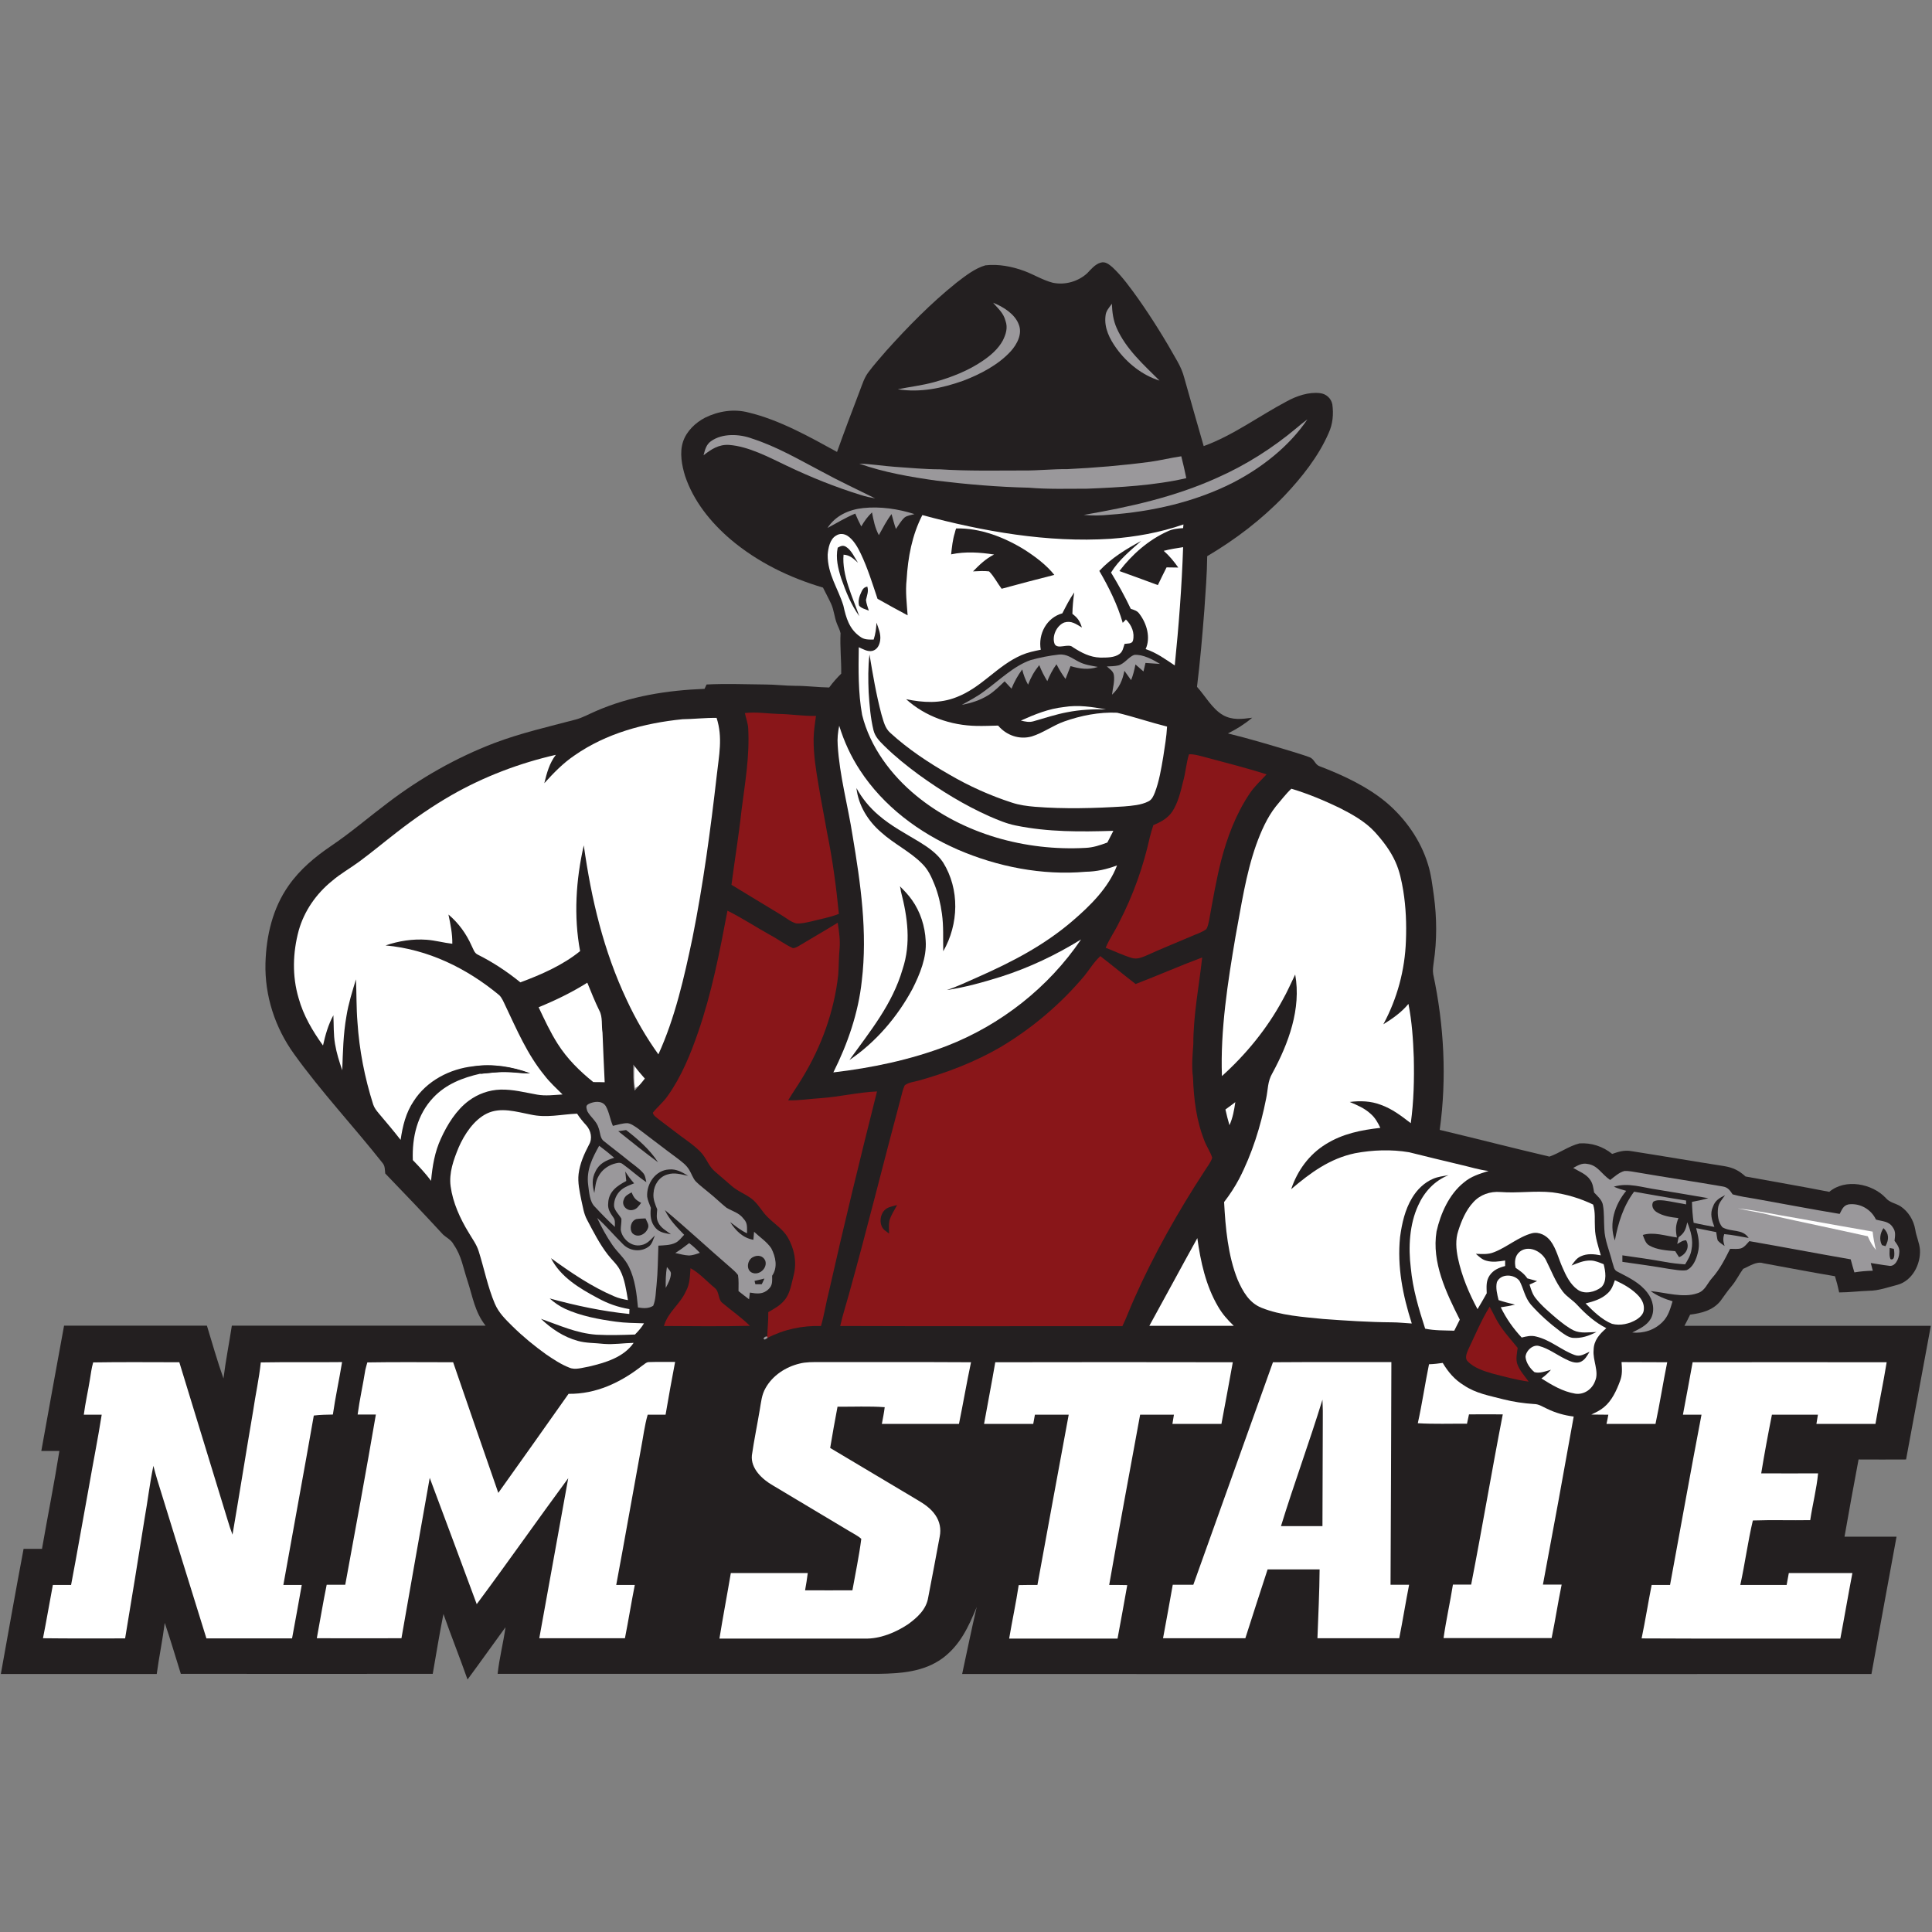 <?xml version="1.0" encoding="UTF-8"?>
<svg width="200px" height="200px" viewBox="0 0 200 200" version="1.1" xmlns="http://www.w3.org/2000/svg" xmlns:xlink="http://www.w3.org/1999/xlink">
    <rect x="0" y="0" width="200" height="200" fill="#808080" stroke="none"/>
    <!-- Generator: Sketch 54.1 (76490) - https://sketchapp.com -->
    <title>new-mexico-st</title>
    <desc>Created with Sketch.</desc>
    <g id="new-mexico-st" stroke="none" stroke-width="1" fill="none" fill-rule="evenodd">
        <g id="new-mexico-st_BGL">
            <g id="new-mexico-st" transform="translate(0, 27)">
                <path d="M113.939,0.19 C114.424,0.035 114.823,0.38 115.169,0.674 C116.173,1.608 117.022,2.802 117.818,3.908 C119.29,6.001 120.641,8.18 121.887,10.411 C122.199,10.964 122.442,11.518 122.597,12.123 C123.255,14.475 123.931,16.827 124.606,19.179 C127.602,18.107 130.39,16.032 133.212,14.544 C134.216,13.991 135.481,13.559 136.641,13.697 C137.281,13.766 137.801,14.233 137.922,14.856 C138.061,15.859 137.974,16.896 137.541,17.83 C136.502,20.234 134.753,22.43 132.952,24.333 C130.597,26.789 127.896,28.847 124.97,30.576 C124.952,32.426 124.797,34.277 124.675,36.127 C124.468,38.791 124.242,41.454 123.913,44.1 C124.762,45.034 125.489,46.383 126.597,47.023 C127.584,47.576 128.554,47.438 129.628,47.299 C128.848,47.957 128.017,48.475 127.117,48.925 C129.385,49.478 131.619,50.153 133.853,50.827 C134.424,51.018 135.013,51.173 135.584,51.398 C136.052,51.571 136.139,52.159 136.589,52.315 C139.03,53.249 141.524,54.407 143.532,56.085 C145.506,57.762 147.082,60.011 147.827,62.484 C148.156,63.521 148.277,64.645 148.433,65.718 C148.745,68 148.762,70.352 148.416,72.635 C148.364,73.05 148.294,73.431 148.364,73.846 C149.489,79.121 149.784,84.62 149.039,89.964 C152.814,90.863 156.623,91.849 160.398,92.731 C161.437,92.368 162.407,91.642 163.498,91.365 C164.727,91.278 165.939,91.676 166.892,92.454 C167.532,92.23 168.139,92.039 168.848,92.16 C172.069,92.662 175.273,93.215 178.494,93.717 C179.411,93.872 180.017,94.166 180.693,94.789 C183.584,95.325 186.476,95.809 189.368,96.38 C191.013,94.979 193.801,95.515 195.203,97.003 C195.619,97.504 196.19,97.539 196.727,97.867 C197.558,98.421 198.095,99.303 198.268,100.289 C198.372,100.998 198.701,101.655 198.753,102.364 C198.84,103.886 197.957,105.598 196.398,106.013 C195.446,106.255 194.459,106.618 193.489,106.618 C192.45,106.653 191.429,106.791 190.39,106.791 C190.268,106.22 190.13,105.667 189.957,105.114 C187.463,104.699 184.987,104.214 182.511,103.765 C181.835,103.54 181.074,104.093 180.45,104.353 C180.035,104.923 179.723,105.581 179.273,106.117 C178.84,106.618 178.476,107.172 178.078,107.708 C177.281,108.659 176.156,108.936 174.961,109.091 C174.771,109.472 174.58,109.87 174.372,110.25 C182.874,110.25 191.377,110.25 199.879,110.25 C199.03,114.868 198.165,119.468 197.316,124.085 C195.671,124.103 194.026,124.085 192.398,124.085 C191.896,126.749 191.411,129.412 190.944,132.075 C192.745,132.075 194.528,132.075 196.329,132.075 C195.463,136.814 194.58,141.552 193.732,146.291 C162.355,146.308 130.978,146.291 99.602,146.291 C100.104,143.974 100.571,141.656 101.108,139.356 C100.26,141.414 99.394,143.316 97.541,144.683 C95.619,146.066 93.299,146.239 90.996,146.274 C77.835,146.274 64.675,146.274 51.515,146.274 C51.688,144.648 52.104,143.074 52.329,141.449 C51.013,143.247 49.732,145.063 48.398,146.862 C47.602,144.596 46.701,142.348 45.905,140.082 C45.489,142.14 45.16,144.216 44.797,146.274 C36.104,146.274 27.411,146.291 18.719,146.274 C18.165,144.51 17.645,142.728 17.056,140.999 C16.831,142.763 16.468,144.51 16.225,146.291 C10.84,146.291 5.472,146.291 0.087,146.291 C0.866,141.967 1.628,137.644 2.442,133.338 C3.082,133.338 3.706,133.338 4.346,133.338 C4.935,129.948 5.61,126.593 6.147,123.203 C5.524,123.203 4.9,123.203 4.277,123.203 C5.056,118.88 5.835,114.556 6.632,110.233 C11.567,110.233 16.485,110.233 21.42,110.233 C21.974,112.049 22.494,113.899 23.134,115.698 C23.359,113.864 23.723,112.049 24,110.233 C32.762,110.233 41.506,110.233 50.268,110.233 C49.143,108.815 48.935,107.224 48.381,105.546 C47.948,104.249 47.775,103.004 46.978,101.862 C46.719,101.344 46.251,101.153 45.853,100.79 C43.896,98.663 41.887,96.553 39.879,94.478 C39.827,94.063 39.879,93.717 39.584,93.371 C36.589,89.584 33.247,86.021 30.442,82.112 C28.468,79.38 27.394,76.077 27.481,72.704 C27.567,69.851 28.225,67.015 29.887,64.663 C31.065,62.985 32.606,61.705 34.286,60.564 C36.312,59.198 38.216,57.555 40.173,56.085 C43.515,53.543 47.221,51.433 51.152,49.928 C53.887,48.89 56.762,48.233 59.584,47.49 C60.312,47.299 61.004,46.902 61.697,46.608 C65.281,45.051 69.056,44.463 72.935,44.308 C73.004,44.152 73.074,44.014 73.143,43.858 C75.169,43.754 77.195,43.841 79.221,43.858 C80.26,43.858 81.299,43.996 82.338,43.996 C83.515,43.996 84.675,44.152 85.835,44.169 C86.216,43.65 86.632,43.183 87.082,42.734 C87.1,41.333 86.944,39.949 87.013,38.549 C86.944,38.203 86.753,37.874 86.632,37.546 C86.372,36.888 86.338,36.179 86.043,35.522 C85.784,34.951 85.472,34.398 85.195,33.827 C81.697,32.79 78.424,31.199 75.619,28.829 C73.558,27.065 71.792,24.869 70.926,22.292 C70.58,21.185 70.338,19.854 70.701,18.747 C71.048,17.657 71.983,16.758 72.987,16.239 C74.39,15.547 75.983,15.305 77.489,15.703 C80.675,16.464 83.792,18.211 86.649,19.784 C87.394,17.692 88.19,15.599 88.987,13.507 C89.264,12.798 89.455,12.106 89.922,11.501 C90.476,10.757 91.117,10.048 91.723,9.339 C93.974,6.831 96.381,4.375 99.013,2.266 C99.913,1.574 100.918,0.778 102.009,0.467 C103.359,0.311 104.779,0.588 106.043,1.055 C107.013,1.418 107.965,2.006 108.97,2.266 C110.234,2.542 111.619,2.144 112.554,1.28 C112.9,0.917 113.368,0.346 113.939,0.19 Z" id="Shape" fill="#231F20" fill-rule="nonzero"></path>
                <path d="M102.805,4.341 C103.827,4.739 105.056,5.5 105.455,6.572 C105.87,7.558 105.281,8.647 104.623,9.373 C103.342,10.774 101.472,11.743 99.706,12.417 C97.506,13.195 95.273,13.662 92.935,13.299 C94.199,13.04 95.463,12.901 96.71,12.556 C98.459,12.071 100.242,11.38 101.749,10.342 C102.563,9.788 103.342,9.114 103.81,8.249 C104.139,7.592 104.346,6.918 104.087,6.209 C103.879,5.396 103.325,4.946 102.805,4.341 Z" id="Shape" fill="#9A989B" fill-rule="nonzero"></path>
                <path d="M115.1,4.445 C115.134,5.309 115.238,6.157 115.602,6.97 C116.571,9.149 118.39,10.757 120.035,12.4 C118.251,11.846 116.675,10.584 115.584,9.079 C114.874,8.094 114.286,6.952 114.442,5.707 C114.476,5.188 114.823,4.842 115.1,4.445 Z" id="Shape" fill="#9A989B" fill-rule="nonzero"></path>
                <path d="M135.342,16.412 C133.455,19.214 130.597,21.445 127.602,22.984 C123.671,24.973 119.221,25.976 114.84,26.287 C113.957,26.374 113.074,26.391 112.19,26.304 C116.97,25.474 121.593,24.454 126.026,22.448 C128.987,21.133 131.74,19.387 134.216,17.311 C134.58,17 134.944,16.706 135.342,16.412 Z" id="Shape" fill="#9A989B" fill-rule="nonzero"></path>
                <path d="M77.853,18.401 C80.416,19.231 82.649,20.545 85.022,21.791 C86.857,22.794 88.745,23.676 90.597,24.592 C90.095,24.506 89.61,24.402 89.126,24.246 C86.494,23.434 83.913,22.396 81.42,21.203 C79.602,20.338 77.506,19.214 75.481,19.058 C74.407,18.989 73.628,19.508 72.831,20.13 C72.987,19.56 73.091,19.041 73.593,18.678 C74.771,17.83 76.554,17.917 77.853,18.401 Z" id="Shape" fill="#9A989B" fill-rule="nonzero"></path>
                <path d="M122.286,20.234 C122.476,20.978 122.649,21.739 122.805,22.5 C119.498,23.261 115.931,23.451 112.554,23.589 C110.545,23.589 108.502,23.658 106.494,23.485 C103.307,23.416 100.121,23.14 96.97,22.759 C94.286,22.379 91.515,21.912 88.952,20.995 C90.182,21.03 91.394,21.237 92.623,21.324 C94.182,21.427 95.74,21.583 97.299,21.583 C100.19,21.773 103.065,21.704 105.957,21.704 C107.463,21.721 108.952,21.548 110.459,21.566 C113.351,21.427 116.225,21.185 119.082,20.805 C120.173,20.649 121.212,20.39 122.286,20.234 Z" id="Shape" fill="#9A989B" fill-rule="nonzero"></path>
                <path d="M89.351,25.595 C91.117,25.405 92.987,25.682 94.667,26.218 C94.338,26.322 93.905,26.356 93.628,26.581 C93.281,26.91 93.022,27.359 92.745,27.757 C92.571,27.256 92.433,26.737 92.294,26.218 C91.775,26.892 91.394,27.653 90.978,28.397 C90.58,27.653 90.424,26.858 90.268,26.045 C89.818,26.477 89.472,26.944 89.16,27.498 C88.935,27.065 88.727,26.633 88.537,26.166 C87.532,26.581 86.615,27.152 85.662,27.653 C86.494,26.374 87.879,25.751 89.351,25.595 Z" id="Shape" fill="#9A989B" fill-rule="nonzero"></path>
                <path d="M95.481,26.322 C101.784,28.016 108.433,29.192 114.961,28.777 C117.524,28.587 120.069,28.138 122.511,27.29 C122.494,27.411 122.494,27.55 122.476,27.671 C121.922,27.705 121.385,27.757 120.883,27.999 C118.909,28.881 117.177,30.403 115.879,32.115 C117.212,32.582 118.528,33.084 119.861,33.568 C120.156,32.963 120.45,32.34 120.762,31.735 C121.16,31.735 121.558,31.752 121.974,31.752 C121.524,31.112 121.056,30.541 120.468,30.023 C121.126,29.85 121.801,29.746 122.476,29.642 C122.338,33.741 122.026,37.805 121.61,41.886 C120.623,41.229 119.723,40.572 118.597,40.192 C119.134,39.016 118.719,37.563 117.974,36.577 C117.749,36.231 117.42,36.145 117.056,36.024 C116.45,34.744 115.758,33.499 115.013,32.271 C115.827,30.956 116.987,30.023 118.13,29.002 C116.554,29.85 115.048,30.766 113.801,32.098 C114.788,33.793 115.688,35.609 116.225,37.476 C116.346,37.355 116.45,37.252 116.554,37.13 C117.143,37.701 117.489,38.514 117.281,39.327 C117.177,39.673 116.71,39.604 116.416,39.655 C116.277,40.053 116.242,40.434 115.896,40.693 C115.377,41.091 114.545,41.074 113.905,41.074 C112.831,41.039 111.948,40.572 111.065,40.001 C110.597,39.552 109.506,40.278 109.177,39.673 C108.866,38.877 109.368,37.77 110.165,37.442 C110.909,37.217 111.377,37.597 112,37.961 C111.775,37.269 111.567,36.975 111.013,36.542 C111.03,35.799 111.1,35.072 111.203,34.329 C110.719,35.021 110.355,35.747 109.974,36.491 C108.346,36.94 107.446,38.635 107.74,40.261 C107.048,40.399 106.39,40.537 105.749,40.814 C103.203,41.921 101.662,44.152 99.013,45.172 C97.316,45.847 95.567,45.743 93.801,45.38 C95.792,47.178 98.424,48.095 101.091,48.147 C101.835,48.164 102.58,48.13 103.325,48.112 C104.173,49.115 105.506,49.6 106.805,49.236 C107.983,48.873 109.004,48.095 110.182,47.68 C111.896,47.075 113.801,46.694 115.636,46.781 C117.368,47.196 119.082,47.784 120.814,48.216 C120.762,49.271 120.571,50.309 120.416,51.364 C120.208,52.591 120,53.871 119.55,55.047 C119.394,55.428 119.255,55.774 118.874,55.964 C118.13,56.344 117.177,56.413 116.346,56.483 C113.299,56.673 110.165,56.759 107.134,56.517 C106.32,56.448 105.524,56.344 104.745,56.085 C102.494,55.358 100.312,54.373 98.268,53.179 C96.121,51.952 94.009,50.551 92.19,48.89 C91.584,48.372 91.463,47.628 91.238,46.919 C90.701,44.878 90.355,42.838 90.009,40.745 C89.853,42.025 89.87,43.374 89.922,44.671 C90.009,45.985 90.113,47.317 90.424,48.596 C90.597,49.288 91.065,49.738 91.55,50.222 C92.658,51.312 93.887,52.297 95.134,53.214 C97.437,54.874 99.827,56.344 102.424,57.503 C103.307,57.883 104.19,58.264 105.143,58.454 C108.519,59.146 111.844,59.111 115.255,59.008 C115.048,59.405 114.84,59.803 114.632,60.218 C113.887,60.495 113.177,60.737 112.381,60.772 C106.182,61.117 99.706,59.353 94.857,55.376 C92.242,53.231 90.061,50.309 89.247,47.005 C88.831,44.723 88.866,42.319 88.9,40.001 C89.333,40.192 89.801,40.486 90.303,40.382 C90.823,40.243 91.048,39.776 91.117,39.275 C91.203,38.618 90.944,38.064 90.736,37.459 C90.701,38.064 90.632,38.635 90.442,39.206 C89.922,39.206 89.455,39.24 89.022,38.894 C87.913,38.116 87.584,36.958 87.307,35.695 C86.753,33.896 85.662,32.444 85.68,30.42 C85.732,29.763 85.905,28.812 86.545,28.449 C86.944,28.189 87.377,28.241 87.758,28.483 C88.364,28.898 88.797,29.659 89.108,30.317 C89.818,31.804 90.32,33.43 90.84,34.986 C91.879,35.574 92.918,36.145 93.957,36.698 C93.87,35.453 93.714,34.242 93.853,32.997 C93.991,30.697 94.407,28.414 95.481,26.322 Z" id="Shape" fill="#FFFFFF" fill-rule="nonzero"></path>
                <path d="M98.978,27.705 C101.472,27.636 104.035,28.639 106.13,29.953 C107.221,30.662 108.329,31.493 109.143,32.513 C107.325,32.98 105.506,33.447 103.688,33.948 C103.255,33.378 102.909,32.669 102.39,32.15 C101.853,32.081 101.281,32.132 100.727,32.15 C101.385,31.475 102.043,30.835 102.909,30.403 C101.42,30.178 99.948,30.074 98.459,30.386 C98.545,29.642 98.615,28.881 98.84,28.172 C98.874,27.999 98.926,27.844 98.978,27.705 Z" id="Shape" fill="#231F20" fill-rule="nonzero"></path>
                <path d="M87.584,29.608 C88.139,29.953 88.468,30.714 88.814,31.25 C88.346,30.835 87.983,30.455 87.325,30.42 C87.134,32.513 88.277,34.848 88.952,36.785 C88.087,35.574 87.567,34.26 87.082,32.876 C86.753,31.838 86.494,30.784 86.719,29.694 C87.013,29.538 87.255,29.4 87.584,29.608 Z" id="Shape" fill="#231F20" fill-rule="nonzero"></path>
                <path d="M89.784,33.724 C89.939,34.225 89.749,34.623 89.645,35.107 C89.68,35.488 89.835,35.851 89.939,36.214 C89.61,36.076 89.16,35.972 88.935,35.695 C88.831,35.332 88.9,34.951 89.022,34.623 C89.212,34.225 89.281,33.81 89.784,33.724 Z" id="Shape" fill="#231F20" fill-rule="nonzero"></path>
                <path d="M109.61,40.762 C110.459,40.676 110.978,41.16 111.688,41.506 C112.312,41.834 112.952,41.904 113.645,42.042 C112.693,42.371 111.758,42.232 110.823,41.956 C110.649,42.405 110.476,42.855 110.303,43.287 C109.939,42.803 109.645,42.301 109.368,41.765 C108.97,42.301 108.675,42.889 108.416,43.512 C108.087,42.976 107.81,42.44 107.584,41.852 C107.065,42.492 106.719,43.114 106.424,43.875 C106.147,43.374 105.957,42.872 105.818,42.301 C105.351,42.941 105.004,43.564 104.71,44.29 C104.468,44.031 104.242,43.789 104,43.529 C103.463,44.031 102.961,44.55 102.338,44.947 C101.489,45.484 100.554,45.778 99.567,45.968 C100.364,45.518 101.177,45.103 101.922,44.532 C103.411,43.46 104.935,41.938 106.684,41.333 C107.602,41.074 108.658,40.866 109.61,40.762 Z" id="Shape" fill="#9A989B" fill-rule="nonzero"></path>
                <path d="M117.403,40.797 C118.303,40.71 119.342,41.281 120.087,41.731 C119.584,41.696 119.082,41.662 118.58,41.627 C118.511,41.921 118.442,42.215 118.372,42.509 C118.095,42.267 117.818,42.025 117.541,41.783 C117.437,42.336 117.299,42.889 117.091,43.408 C116.866,43.097 116.641,42.768 116.398,42.44 C116.19,43.46 115.879,44.186 115.117,44.913 C115.186,44.256 115.411,43.529 115.307,42.872 C115.238,42.457 114.857,42.25 114.58,41.99 C114.961,41.973 115.377,41.973 115.758,41.886 C116.398,41.731 116.831,41.004 117.403,40.797 Z" id="Shape" fill="#9A989B" fill-rule="nonzero"></path>
                <path d="M110.13,46.193 C111.619,45.95 113.039,46.175 114.494,46.435 C113.143,46.4 111.81,46.469 110.476,46.729 C109.281,46.954 108.156,47.334 106.996,47.663 C106.545,47.801 106.13,47.697 105.68,47.593 C107.117,46.954 108.537,46.366 110.13,46.193 Z" id="Shape" fill="#FFFFFF" fill-rule="nonzero"></path>
                <path d="M77.108,46.815 C78.286,46.677 79.359,46.867 80.519,46.902 C81.835,46.919 83.152,47.144 84.468,47.109 C84.364,47.905 84.242,48.648 84.225,49.461 C84.208,51.139 84.468,52.695 84.745,54.338 C85.004,55.946 85.333,57.538 85.61,59.146 C86.182,61.93 86.563,64.766 86.84,67.603 C85.887,67.983 84.918,68.139 83.931,68.398 C83.446,68.502 82.909,68.64 82.407,68.588 C81.853,68.433 81.368,68.018 80.883,67.724 C79.152,66.686 77.437,65.631 75.723,64.594 C76.052,62.017 76.485,59.457 76.762,56.88 C77.126,54.01 77.61,51.329 77.455,48.406 C77.42,47.853 77.229,47.369 77.108,46.815 Z" id="Shape" fill="#891619" fill-rule="nonzero"></path>
                <path d="M74.182,47.317 C74.84,49.357 74.424,51.208 74.199,53.266 C73.558,58.886 72.797,64.542 71.688,70.076 C70.84,74.123 69.887,78.36 68.156,82.147 C66.892,80.383 65.801,78.498 64.883,76.526 C62.476,71.425 61.212,66.064 60.433,60.512 C59.619,64.075 59.377,67.862 60.052,71.459 C58.268,72.912 56.017,73.898 53.87,74.693 C52.502,73.586 51.048,72.618 49.455,71.822 C49.091,71.65 49.004,71.252 48.831,70.923 C48.26,69.643 47.481,68.571 46.424,67.672 C46.632,68.675 46.84,69.661 46.823,70.698 C45.922,70.595 45.074,70.352 44.173,70.283 C42.719,70.18 41.281,70.404 39.913,70.871 C44.312,71.269 48.312,73.223 51.688,76.025 C51.965,76.302 52.139,76.734 52.312,77.097 C53.506,79.605 54.58,82.147 56.364,84.326 C56.918,85.052 57.593,85.658 58.234,86.298 C57.351,86.35 56.468,86.471 55.602,86.315 C54.32,86.09 53.126,85.762 51.81,85.796 C50.615,85.831 49.472,86.246 48.519,86.955 C47.238,87.906 46.303,89.411 45.645,90.863 C45.004,92.247 44.762,93.717 44.623,95.239 C44.052,94.478 43.411,93.786 42.736,93.094 C42.649,90.725 43.186,88.373 44.866,86.609 C46.182,85.225 47.879,84.568 49.697,84.153 C50.58,84.084 51.429,83.946 52.312,83.963 C53.177,83.946 54.009,84.119 54.874,84.101 C53.004,83.41 51.03,83.098 49.039,83.375 C46.58,83.634 44.173,84.88 42.823,86.989 C42.009,88.2 41.68,89.566 41.472,91.002 C40.745,90.068 39.983,89.168 39.221,88.269 C38.978,87.975 38.753,87.698 38.632,87.335 C37.749,84.551 37.195,81.715 37.004,78.809 C36.883,77.339 36.918,75.852 36.848,74.382 C36.468,75.644 36.069,76.89 35.861,78.204 C35.532,80.054 35.498,81.922 35.429,83.79 C35.117,82.891 34.84,82.009 34.684,81.075 C34.511,80.072 34.563,79.121 34.511,78.1 C33.974,79.086 33.68,80.141 33.437,81.23 C32.346,79.709 31.411,78.135 30.909,76.319 C30.234,74.036 30.303,71.615 30.926,69.315 C31.498,67.291 32.745,65.51 34.372,64.196 C35.255,63.435 36.26,62.881 37.195,62.19 C38.528,61.204 39.792,60.149 41.091,59.146 C42.892,57.745 44.762,56.448 46.753,55.307 C50.113,53.387 53.766,52.003 57.541,51.139 C56.866,52.021 56.606,53.024 56.346,54.079 C57.299,53.024 58.286,52.003 59.463,51.208 C62.753,48.908 66.701,47.853 70.649,47.455 C71.827,47.438 72.987,47.299 74.182,47.317 Z" id="Shape" fill="#FFFFFF" fill-rule="nonzero"></path>
                <path d="M86.874,48.13 C87.377,49.755 88.087,51.312 89.022,52.73 C91.446,56.448 95.1,59.18 99.134,60.944 C103.255,62.726 107.896,63.642 112.381,63.245 C113.524,63.227 114.58,62.985 115.636,62.587 C114.771,64.888 112.848,66.773 111.013,68.346 C108.069,70.871 104.762,72.583 101.247,74.14 C100.173,74.607 99.117,75.126 98.009,75.489 C99.913,75.212 101.801,74.676 103.636,74.105 C106.545,73.171 109.316,71.857 111.913,70.249 C108.537,75.229 103.602,79.103 97.991,81.282 C94.234,82.718 90.251,83.548 86.268,84.015 C87.74,81.075 88.866,77.841 89.212,74.538 C89.818,69.505 89.091,64.455 88.26,59.509 C87.775,56.396 86.909,53.283 86.719,50.153 C86.667,49.461 86.736,48.804 86.874,48.13 Z" id="Shape" fill="#FFFFFF" fill-rule="nonzero"></path>
                <path d="M123.082,51.087 C123.584,51.052 124.069,51.208 124.554,51.329 C126.736,51.917 128.952,52.47 131.117,53.162 C130.494,53.837 129.853,54.407 129.351,55.168 C127.931,57.295 127.048,59.647 126.407,62.103 C125.887,64.161 125.541,66.236 125.16,68.312 C125.091,68.606 125.039,68.952 124.866,69.194 C124.398,69.54 123.775,69.713 123.255,69.955 C121.714,70.612 120.173,71.234 118.649,71.926 C118.147,72.134 117.697,72.324 117.16,72.168 C116.242,71.892 115.359,71.459 114.459,71.113 C114.84,70.18 115.429,69.384 115.861,68.467 C117.299,65.683 118.355,62.726 119.03,59.665 C119.134,59.25 119.255,58.835 119.394,58.42 C120.173,58.091 120.866,57.728 121.351,57.019 C121.939,56.119 122.216,54.978 122.459,53.958 C122.736,53.024 122.788,52.021 123.082,51.087 Z" id="Shape" fill="#891619" fill-rule="nonzero"></path>
                <path d="M88.658,54.58 C89.247,55.652 90.009,56.586 90.944,57.382 C92.242,58.506 93.68,59.25 95.134,60.132 C96.069,60.702 97.022,61.36 97.628,62.276 C99.359,65.06 99.255,68.658 97.645,71.477 C97.61,70.145 97.697,68.9 97.506,67.568 C97.368,66.548 97.126,65.527 96.745,64.576 C96.416,63.763 96.087,63.02 95.446,62.397 C94.216,61.152 92.537,60.356 91.221,59.163 C89.853,57.987 88.866,56.396 88.658,54.58 Z" id="Shape" fill="#231F20" fill-rule="nonzero"></path>
                <path d="M133.68,54.649 C135.377,55.151 137.056,55.86 138.649,56.621 C139.948,57.278 141.351,58.056 142.338,59.146 C143.169,60.062 143.948,61.083 144.45,62.207 C144.883,63.158 145.091,64.178 145.264,65.199 C145.541,66.911 145.61,68.658 145.541,70.387 C145.437,73.414 144.641,76.371 143.203,79.034 C144.156,78.446 145.074,77.806 145.801,76.924 C146.165,78.757 146.286,80.608 146.355,82.476 C146.407,84.741 146.355,87.024 146.043,89.272 C145.056,88.511 144.139,87.802 142.944,87.37 C141.905,86.972 140.814,86.938 139.723,87.076 C140.502,87.404 141.247,87.716 141.87,88.286 C142.338,88.684 142.632,89.203 142.892,89.756 C140.883,89.981 138.996,90.362 137.264,91.434 C135.515,92.506 134.303,94.184 133.662,96.103 C135.654,94.409 137.645,92.939 140.26,92.385 C142.078,92.039 144.035,91.97 145.87,92.281 C147.636,92.731 149.42,93.146 151.203,93.578 C152.19,93.803 153.091,94.097 154.095,94.218 C153.16,94.512 152.277,94.772 151.515,95.429 C150.009,96.64 149.126,98.628 148.71,100.479 C148.19,103.678 149.714,106.826 151.117,109.61 C150.926,109.991 150.736,110.371 150.545,110.752 C149.524,110.717 148.537,110.752 147.532,110.544 C146.857,108.451 146.251,106.445 146.043,104.232 C145.784,102.122 145.905,99.752 146.805,97.798 C147.429,96.397 148.502,95.221 149.957,94.651 C149.403,94.754 148.866,94.806 148.346,95.031 C147.429,95.429 146.701,96.138 146.182,97.003 C145.437,98.231 145.126,99.649 144.935,101.05 C144.623,104.145 145.212,107.068 146.147,110.008 C145.455,109.973 144.779,109.887 144.087,109.887 C141.714,109.87 139.342,109.714 136.987,109.541 C134.909,109.333 132.554,109.178 130.597,108.382 C129.316,107.881 128.641,106.67 128.121,105.477 C127.117,102.986 126.857,100.081 126.719,97.435 C127.307,96.674 127.827,95.879 128.277,95.031 C129.61,92.454 130.511,89.584 131.065,86.747 C131.273,85.796 131.203,84.949 131.723,84.084 C133.385,81.023 134.719,77.426 134.078,73.88 C133.645,74.762 133.264,75.662 132.779,76.509 C131.169,79.484 129.004,82.13 126.494,84.395 C126.32,79.639 127.1,74.659 127.896,69.972 C128.502,66.755 128.952,63.539 130.043,60.443 C130.545,59.059 131.169,57.624 132.087,56.465 C132.589,55.877 133.091,55.203 133.68,54.649 Z" id="Shape" fill="#FFFFFF" fill-rule="nonzero"></path>
                <path d="M93.16,64.749 C93.61,65.199 94.043,65.648 94.407,66.167 C95.273,67.378 95.758,68.9 95.827,70.387 C95.948,72.099 95.221,73.863 94.459,75.368 C92.9,78.273 90.667,80.885 87.931,82.735 C90.095,79.726 92.381,76.959 93.437,73.327 C94.32,70.664 93.957,67.949 93.264,65.285 C93.247,65.112 93.212,64.922 93.16,64.749 Z" id="Shape" fill="#231F20" fill-rule="nonzero"></path>
                <path d="M75.307,67.274 C76.831,68.035 78.251,68.969 79.74,69.799 C80.537,70.214 81.264,70.785 82.078,71.148 C82.338,71.148 82.615,70.975 82.84,70.837 C84.121,70.058 85.437,69.315 86.719,68.519 C86.857,69.436 86.996,70.318 86.909,71.252 C86.823,72.151 86.84,73.033 86.771,73.932 C86.355,77.685 85.039,81.334 83.065,84.568 C82.597,85.364 82.061,86.107 81.593,86.903 C82.736,86.938 83.844,86.747 84.987,86.678 C86.926,86.54 88.831,86.073 90.788,85.986 C89.056,92.869 87.377,99.752 85.818,106.67 C85.506,107.863 85.333,109.091 84.987,110.267 C83.065,110.215 81.143,110.613 79.429,111.512 L79.429,111.374 C79.446,110.527 79.55,109.679 79.532,108.832 C80.156,108.469 80.762,108.157 81.229,107.569 C81.801,106.895 81.939,105.84 82.165,104.993 C82.511,103.644 82.216,102.226 81.524,101.05 C81.022,100.237 80.19,99.701 79.515,99.043 C78.926,98.49 78.597,97.798 78.009,97.262 C77.316,96.64 76.416,96.38 75.706,95.74 C75.152,95.256 74.597,94.772 74.026,94.288 C73.403,93.769 73.212,93.094 72.727,92.489 C72.329,91.987 71.775,91.572 71.255,91.175 C70.216,90.431 69.212,89.635 68.19,88.874 C67.983,88.684 67.619,88.494 67.584,88.183 C68.069,87.577 68.675,87.093 69.126,86.436 C70.528,84.464 71.481,82.147 72.26,79.882 C73.68,75.783 74.494,71.58 75.307,67.274 Z" id="Shape" fill="#891619" fill-rule="nonzero"></path>
                <path d="M113.905,71.978 C115.134,72.929 116.329,73.915 117.558,74.866 C119.861,73.984 122.13,72.981 124.45,72.116 C124.121,75.126 123.532,78.031 123.532,81.109 C123.446,82.251 123.342,83.375 123.498,84.534 C123.584,86.816 123.844,88.996 124.693,91.123 C124.918,91.711 125.299,92.247 125.489,92.852 C125.333,93.354 124.952,93.803 124.675,94.253 C121.939,98.455 119.446,102.848 117.42,107.431 C116.987,108.382 116.641,109.351 116.19,110.285 C106.459,110.285 96.71,110.302 86.978,110.267 C87.221,109.178 87.567,108.123 87.861,107.051 C89.749,100.289 91.429,93.457 93.247,86.678 C93.368,86.246 93.455,85.762 93.662,85.346 C94.061,85.035 94.701,84.983 95.169,84.845 C98.061,84.032 100.935,82.925 103.532,81.421 C106.823,79.466 109.784,76.959 112.242,74.036 C112.814,73.327 113.229,72.601 113.905,71.978 Z" id="Shape" fill="#891619" fill-rule="nonzero"></path>
                <path d="M60.797,74.728 C61.195,75.696 61.576,76.665 62.043,77.616 C62.407,78.273 62.251,79.155 62.372,79.899 C62.442,81.611 62.511,83.323 62.597,85.035 C62.199,85.018 61.801,85.018 61.42,85.018 C60,83.876 58.719,82.614 57.732,81.058 C56.97,79.864 56.364,78.55 55.758,77.27 C57.524,76.544 59.169,75.748 60.797,74.728 Z" id="Shape" fill="#FFFFFF" fill-rule="nonzero"></path>
                <path d="M54.857,84.119 C53.991,84.136 53.16,83.98 52.294,83.98 C51.411,83.963 50.545,84.101 49.68,84.17 C50.926,83.686 52.069,83.911 53.368,83.807 C51.948,83.444 50.476,83.323 49.022,83.392 C51.013,83.116 52.97,83.444 54.857,84.119 Z" id="Shape" fill="#231F20" fill-rule="nonzero"></path>
                <path d="M65.558,83.202 L65.645,83.323 L65.697,83.375 C65.662,84.136 65.662,84.897 65.749,85.658 L66.113,85.433 C65.974,85.589 65.835,85.744 65.697,85.9 C65.524,85.001 65.558,84.119 65.558,83.202 Z" id="Shape" fill="#9A989B" fill-rule="nonzero"></path>
                <path d="M65.697,83.375 C66.026,83.825 66.39,84.24 66.753,84.655 C66.545,84.914 66.338,85.191 66.095,85.433 L65.732,85.658 C65.645,84.897 65.645,84.136 65.697,83.375 Z" id="Shape" fill="#FFFFFF" fill-rule="nonzero"></path>
                <path d="M62.701,87.491 C63.065,88.114 63.152,88.874 63.446,89.549 C63.931,89.445 64.433,89.272 64.935,89.272 C65.299,89.29 65.68,89.584 65.974,89.774 C67.359,90.811 68.727,91.884 70.113,92.904 C70.563,93.25 71.048,93.596 71.342,94.097 C71.584,94.478 71.723,94.979 72.035,95.308 C72.468,95.74 72.97,96.103 73.437,96.501 C74.043,96.985 74.597,97.539 75.203,98.023 C75.844,98.404 76.519,98.542 76.987,99.182 C77.42,99.631 77.316,100.098 77.333,100.669 C76.675,100.375 76.156,99.925 75.584,99.51 C76.173,100.41 76.9,101.153 77.991,101.344 C78.009,101.067 78.043,100.79 78.061,100.513 C78.649,101.067 79.394,101.551 79.844,102.226 C80.294,103.108 80.537,104.18 79.931,105.062 C79.931,105.598 80,106.048 79.567,106.445 C78.996,107.016 78.355,106.93 77.628,106.808 C77.593,107.033 77.576,107.258 77.541,107.5 C77.177,107.224 76.814,106.947 76.45,106.653 C76.45,106.099 76.485,105.529 76.398,104.993 C76.19,104.699 75.879,104.439 75.602,104.197 C73.333,102.243 71.134,100.185 68.831,98.265 C69.299,99.286 70.061,100.029 70.823,100.825 C70.563,101.101 70.286,101.482 69.922,101.655 C69.403,101.914 68.727,101.914 68.156,101.949 C68.104,103.315 68.104,104.664 67.965,106.03 C67.879,106.722 67.896,107.518 67.619,108.175 C67.117,108.486 66.597,108.434 66.043,108.348 C65.905,106.912 65.749,105.46 65.108,104.145 C64.675,103.246 63.965,102.71 63.394,101.88 C62.788,100.998 62.268,100.046 61.818,99.078 C62.771,99.925 63.602,100.928 64.502,101.81 C65.177,102.502 66.303,102.641 67.1,102.087 C67.498,101.845 67.619,101.292 67.792,100.894 C67.342,101.326 67.013,101.793 66.355,101.897 C65.368,102.104 64.398,101.257 64.26,100.306 C64.26,99.925 64.346,99.545 64.329,99.164 C64.104,98.749 63.636,98.352 63.567,97.867 C63.532,97.245 63.827,96.588 64.294,96.19 C64.693,95.844 65.177,95.688 65.645,95.498 C65.299,95.118 65.004,94.72 64.727,94.27 C64.762,94.599 64.797,94.927 64.831,95.256 C63.879,95.758 63.013,96.346 62.961,97.539 C62.892,98.144 63.152,98.542 63.481,99.009 C63.723,99.32 63.636,99.649 63.654,100.012 C62.944,99.355 62.251,98.646 61.593,97.937 C61.022,97.4 60.987,96.363 60.883,95.636 C60.693,94.097 61.316,92.887 62.026,91.607 C62.563,92.005 63.082,92.42 63.584,92.852 C62.753,93.112 62.026,93.44 61.645,94.27 C61.247,95.014 61.316,95.723 61.524,96.501 C61.628,95.896 61.645,95.291 61.974,94.737 C62.303,94.132 62.874,93.7 63.515,93.492 C63.844,93.406 64.173,93.267 64.468,93.509 C65.299,94.097 66.043,94.806 66.909,95.377 C66.823,95.014 66.805,94.668 66.545,94.391 C66.061,93.855 65.403,93.44 64.848,92.973 C64.087,92.351 63.29,91.763 62.528,91.14 C62.113,90.863 62.147,90.241 61.974,89.791 C61.766,89.047 61.126,88.65 60.797,88.027 C60.727,87.716 60.571,87.474 60.935,87.283 C61.455,87.024 62.303,86.886 62.701,87.491 Z" id="Shape" fill="#9A989B" fill-rule="nonzero"></path>
                <path d="M127.879,87.093 C127.758,87.923 127.619,88.719 127.273,89.48 C127.117,88.944 126.978,88.408 126.857,87.854 C127.203,87.612 127.532,87.353 127.879,87.093 Z" id="Shape" fill="#FFFFFF" fill-rule="nonzero"></path>
                <path d="M54.909,88.373 C56.606,88.753 58.061,88.356 59.74,88.286 C60.017,88.719 60.346,89.117 60.693,89.497 C61.177,90.033 61.351,90.863 60.97,91.503 C60.468,92.472 60.035,93.423 59.896,94.53 C59.792,95.412 60,96.346 60.173,97.21 C60.346,97.937 60.416,98.611 60.779,99.286 C61.42,100.496 62.078,101.793 62.909,102.865 C63.342,103.436 63.861,103.851 64.19,104.491 C64.675,105.408 64.831,106.584 65.004,107.587 C64.519,107.5 64.035,107.396 63.567,107.189 C61.247,106.203 59.065,104.716 57.039,103.246 C58.009,105.183 60,106.376 61.853,107.362 C62.926,107.95 63.948,108.313 65.16,108.521 C65.16,108.694 65.143,108.849 65.143,109.022 C62.355,108.745 59.619,108.157 56.9,107.414 C57.385,107.846 57.905,108.209 58.494,108.486 C60.121,109.23 61.974,109.576 63.74,109.818 C64.71,109.956 65.697,109.956 66.667,109.991 C66.407,110.423 66.095,110.786 65.732,111.149 C64.398,111.201 63.065,111.236 61.732,111.167 C59.654,111.011 57.922,110.198 56,109.524 C57.091,110.561 58.355,111.409 59.81,111.806 C60.658,112.049 61.593,112.014 62.494,112.118 C63.532,112.204 64.554,112.031 65.593,112.014 C64.554,113.519 62.649,114.072 60.952,114.47 C60.312,114.574 59.532,114.85 58.926,114.574 C58.078,114.245 57.281,113.709 56.537,113.207 C55.307,112.325 54.13,111.357 53.039,110.285 C52.312,109.558 51.636,108.918 51.221,107.95 C50.494,106.238 50.113,104.301 49.558,102.537 C49.333,101.81 48.9,101.257 48.519,100.6 C47.636,99.164 46.874,97.487 46.649,95.809 C46.459,94.409 46.961,93.042 47.481,91.78 C48.069,90.431 49.056,88.926 50.407,88.269 C51.844,87.577 53.455,88.096 54.909,88.373 Z" id="Shape" fill="#FFFFFF" fill-rule="nonzero"></path>
                <path d="M64,90.102 C64.277,90.068 64.537,90.016 64.814,89.981 C66.043,90.932 67.273,92.005 68.121,93.319 C66.719,92.281 65.351,91.192 64,90.102 Z" id="Shape" fill="#231F20" fill-rule="nonzero"></path>
                <path d="M164.346,93.492 C165.403,93.63 165.784,94.547 166.684,95.152 C167.134,94.806 167.619,94.357 168.173,94.218 C168.623,94.201 169.091,94.305 169.524,94.374 C172.433,94.876 175.463,95.325 178.355,95.827 C178.874,95.913 179.082,96.224 179.359,96.64 C180.104,96.847 180.883,96.968 181.645,97.089 C184.571,97.608 187.498,98.179 190.442,98.663 C190.684,98.213 190.805,97.798 191.359,97.677 C192.537,97.522 193.697,98.179 194.199,99.251 C194.857,99.441 195.55,99.407 195.948,100.064 C196.277,100.513 196.173,100.946 196.121,101.447 C196.416,101.862 196.693,102.191 196.606,102.762 C196.571,103.298 196.19,104.197 195.498,104.024 C194.892,103.955 194.268,103.834 193.662,103.747 C193.732,104.007 193.801,104.266 193.87,104.543 C193.229,104.56 192.589,104.612 191.965,104.716 C191.827,104.266 191.706,103.817 191.584,103.367 C188.087,102.762 184.589,102.087 181.091,101.482 C180.848,101.741 180.589,102.104 180.242,102.226 C179.879,102.329 179.463,102.277 179.1,102.277 C178.563,103.35 178.043,104.387 177.247,105.287 C176.71,105.875 176.519,106.636 175.706,106.878 C174.251,107.396 172.381,106.791 170.874,106.653 C171.567,107.154 172.329,107.466 173.143,107.708 C172.9,108.503 172.71,109.247 172.104,109.852 C171.255,110.7 170.147,111.046 168.97,110.942 C169.697,110.561 170.459,110.25 170.892,109.506 C171.359,108.642 171.117,107.552 170.528,106.808 C169.732,105.771 168.606,105.252 167.481,104.664 C167.03,104.474 167.065,104.076 166.909,103.661 C166.615,102.485 166.113,101.378 166.078,100.202 C166.026,99.407 166.078,98.559 165.939,97.781 C165.87,97.245 165.385,96.83 165.022,96.449 C164.935,95.965 164.9,95.515 164.589,95.1 C164.19,94.53 163.446,94.253 162.857,93.907 C163.359,93.63 163.775,93.371 164.346,93.492 Z" id="Shape" fill="#9A989B" fill-rule="nonzero"></path>
                <path d="M69.264,94.063 C70.026,93.994 70.597,94.339 71.238,94.72 C70.511,94.582 69.835,94.339 69.091,94.582 C68.242,94.824 67.706,95.636 67.654,96.501 C67.584,97.124 67.81,97.625 68.035,98.196 C68,98.68 67.913,99.095 68.139,99.545 C68.398,100.116 68.987,100.41 69.455,100.773 C68.866,100.652 68.329,100.617 67.896,100.15 C67.342,99.545 67.29,98.819 67.377,98.04 C67.238,97.66 67.048,97.262 66.996,96.882 C66.909,95.533 67.861,94.132 69.264,94.063 Z" id="Shape" fill="#231F20" fill-rule="nonzero"></path>
                <path d="M171.602,96.155 C173.351,96.432 175.1,96.743 176.848,97.037 C176.294,97.193 175.723,97.314 175.152,97.418 C175.169,98.144 175.221,98.853 175.325,99.58 C176.035,99.752 176.745,99.874 177.472,100.012 C177.212,99.286 176.987,98.646 177.333,97.902 C177.541,97.279 178.009,97.003 178.58,96.726 C178.286,97.141 177.905,97.539 177.853,98.058 C177.766,98.715 177.853,99.528 178.303,100.046 C179.221,100.583 180.364,100.168 181.022,101.153 C180.173,101.015 179.342,100.825 178.494,100.756 C178.338,101.222 178.39,101.534 178.528,101.983 C178.286,101.81 178.009,101.638 177.818,101.413 C177.732,101.136 177.714,100.842 177.662,100.548 C176.97,100.41 176.277,100.271 175.584,100.133 C175.81,100.998 176,101.81 175.758,102.692 C175.602,103.35 175.255,104.214 174.58,104.491 C173.991,104.578 173.333,104.422 172.762,104.353 C171.152,104.076 169.558,103.851 167.948,103.626 C167.948,103.402 167.948,103.177 167.948,102.952 C169.42,103.159 170.874,103.367 172.329,103.626 C173.039,103.765 173.732,103.834 174.442,103.886 C174.736,103.402 175.013,102.952 175.1,102.381 C175.307,101.378 175.03,100.444 174.667,99.528 C174.511,100.254 174.39,100.634 173.766,101.084 C173.714,101.309 173.68,101.534 173.628,101.776 C173.939,101.603 174.182,101.395 174.545,101.395 C174.961,102.104 174.528,102.865 173.818,103.142 C173.68,102.935 173.541,102.727 173.42,102.52 C172.554,102.45 171.498,102.381 170.736,101.932 C170.338,101.724 170.216,101.222 170.061,100.842 C171.186,100.496 172.433,100.946 173.593,101.101 C173.437,100.306 173.455,99.856 173.749,99.095 C172.987,99.009 172.121,98.888 171.463,98.455 C171.117,98.231 170.909,97.764 171.152,97.4 C171.481,97.193 171.913,97.245 172.294,97.279 C173.056,97.383 173.801,97.556 174.545,97.677 C174.545,97.539 174.545,97.418 174.545,97.279 C172.745,97.003 170.961,96.674 169.16,96.363 C168.035,97.867 167.515,99.597 167.169,101.413 C166.528,99.631 167.169,97.694 168.346,96.276 C167.913,96.155 167.481,96.034 167.065,95.844 C168.554,95.394 170.009,95.93 171.602,96.155 Z" id="Shape" fill="#231F20" fill-rule="nonzero"></path>
                <path d="M155.325,96.397 C157.126,96.536 158.909,96.242 160.693,96.432 C162.165,96.622 163.584,97.055 164.918,97.694 C165.177,98.507 165.056,99.286 165.108,100.133 C165.126,101.084 165.455,102.035 165.714,102.952 C164.987,102.814 164.312,102.744 163.636,103.056 C163.186,103.263 162.961,103.626 162.684,104.007 C163.342,103.747 163.931,103.471 164.675,103.488 C165.16,103.505 165.558,103.696 166.009,103.868 C166.199,104.595 166.372,105.632 165.784,106.238 C165.143,106.757 164.017,107.033 163.307,106.497 C162.563,105.978 162.095,105.027 161.749,104.214 C161.351,103.332 161.108,102.277 160.537,101.499 C160.104,100.894 159.325,100.479 158.58,100.669 C157.212,101.032 155.948,102.139 154.667,102.623 C154.043,102.883 153.437,102.814 152.779,102.796 C153.126,103.09 153.403,103.384 153.853,103.505 C154.511,103.696 155.134,103.592 155.81,103.488 C155.81,103.678 155.81,103.868 155.81,104.059 C155.152,104.232 154.58,104.474 154.199,105.044 C153.818,105.615 153.887,106.22 153.905,106.878 C153.593,107.431 153.281,107.984 152.952,108.521 C152.052,106.843 151.325,105.114 150.926,103.246 C150.736,102.312 150.649,101.326 150.961,100.41 C151.29,99.372 151.758,98.265 152.502,97.47 C153.212,96.674 154.251,96.311 155.325,96.397 Z" id="Shape" fill="#FFFFFF" fill-rule="nonzero"></path>
                <path d="M65.385,96.432 C65.628,97.037 65.801,97.21 66.372,97.522 C66.095,97.867 65.922,98.196 65.455,98.265 C64.866,98.369 64.312,97.764 64.571,97.193 C64.693,96.778 65.022,96.64 65.385,96.432 Z" id="Shape" fill="#231F20" fill-rule="nonzero"></path>
                <path d="M92.866,97.746 C92.589,98.282 92.225,98.801 92.069,99.372 C91.983,99.804 92.035,100.271 92.035,100.704 C91.913,100.617 91.775,100.513 91.654,100.41 C90.996,99.96 91.03,98.87 91.532,98.317 C91.861,97.937 92.398,97.885 92.866,97.746 Z" id="Shape" fill="#231F20" fill-rule="nonzero"></path>
                <path d="M185.974,99.095 C188.606,99.562 191.221,100.046 193.853,100.496 C193.922,101.136 194.043,101.759 194.199,102.398 C193.835,101.949 193.576,101.516 193.351,100.98 C190.009,100.237 186.667,99.545 183.325,98.801 C182.199,98.507 181.039,98.352 179.896,98.092 C181.957,98.317 183.931,98.767 185.974,99.095 Z" id="Shape" fill="#FFFFFF" fill-rule="nonzero"></path>
                <path d="M65.87,99.199 C66.182,99.147 66.494,99.147 66.823,99.13 C66.961,99.458 67.238,99.822 67.065,100.168 C66.823,100.79 65.991,101.205 65.455,100.652 C65.126,100.185 65.299,99.389 65.87,99.199 Z" id="Shape" fill="#231F20" fill-rule="nonzero"></path>
                <path d="M194.978,100.133 C195.567,100.721 195.567,101.292 195.186,102.001 L194.823,101.897 C194.511,101.326 194.632,100.652 194.978,100.133 Z" id="Shape" fill="#231F20" fill-rule="nonzero"></path>
                <path d="M123.948,101.171 C124.277,103.592 124.831,106.099 126.078,108.227 C126.511,108.988 127.082,109.645 127.723,110.25 C124.814,110.25 121.887,110.25 118.978,110.25 C120.641,107.241 122.268,104.197 123.948,101.171 Z" id="Shape" fill="#FFFFFF" fill-rule="nonzero"></path>
                <path d="M71.342,101.689 C71.74,101.983 72.104,102.329 72.45,102.692 C72.104,102.814 71.723,102.952 71.342,102.969 C70.857,102.952 70.372,102.814 69.905,102.71 C70.407,102.398 70.874,102.053 71.342,101.689 Z" id="Shape" fill="#9A989B" fill-rule="nonzero"></path>
                <path d="M195.619,102.191 L196.052,102.277 C196.104,102.554 196.225,103.54 195.706,103.35 C195.55,103.004 195.619,102.554 195.619,102.191 Z" id="Shape" fill="#231F20" fill-rule="nonzero"></path>
                <path d="M160.017,103.402 C160.589,104.526 160.987,105.65 161.766,106.687 C162.199,107.258 162.805,107.569 163.29,108.106 C164.173,109.057 165.126,109.904 166.286,110.492 C165.576,111.115 164.987,111.755 164.97,112.758 C164.866,113.813 165.558,115.006 165.126,115.957 C164.831,116.804 163.983,117.41 163.065,117.271 C161.749,117.047 160.675,116.389 159.567,115.698 C159.931,115.438 160.26,115.144 160.554,114.798 C160.035,114.937 159.359,115.213 158.84,115.04 C158.39,114.66 157.974,114.072 157.922,113.467 C157.957,112.827 158.701,112.135 159.342,112.343 C160.277,112.585 161.143,113.242 162.026,113.674 C162.476,113.899 163.048,114.176 163.567,114.003 C164.087,113.795 164.277,113.363 164.554,112.931 C164.035,113.138 163.619,113.484 163.03,113.276 C161.628,112.775 160.537,111.72 159.013,111.357 C158.494,111.218 158.026,111.34 157.524,111.461 C156.641,110.509 155.931,109.506 155.359,108.33 C155.861,108.261 156.346,108.175 156.831,108.054 C156.26,107.915 155.706,107.777 155.134,107.587 C154.996,107.016 154.805,106.307 154.961,105.719 C155.377,104.802 156.762,104.889 157.299,105.598 C157.732,106.411 157.835,107.293 158.476,108.054 C159.394,109.091 160.45,110.025 161.558,110.855 C161.922,111.115 162.355,111.443 162.805,111.495 C163.706,111.564 164.485,111.288 165.264,110.89 C164.485,110.907 163.619,111.063 162.892,110.717 C162.268,110.406 161.697,109.939 161.16,109.506 C160.398,108.849 159.584,108.175 158.961,107.379 C158.632,106.964 158.494,106.48 158.338,105.978 C158.597,105.857 158.857,105.736 159.117,105.615 C158.788,105.529 158.442,105.425 158.113,105.338 C157.784,104.854 157.368,104.56 156.9,104.249 C156.762,103.644 156.814,102.986 157.333,102.571 C158.216,101.88 159.515,102.485 160.017,103.402 Z" id="Shape" fill="#FFFFFF" fill-rule="nonzero"></path>
                <path d="M77.974,103.125 C78.442,102.883 78.996,102.986 79.221,103.505 C79.481,104.284 78.563,105.096 77.818,104.733 C77.195,104.422 77.368,103.384 77.974,103.125 Z" id="Shape" fill="#231F20" fill-rule="nonzero"></path>
                <path d="M69.039,104.162 C69.177,104.353 69.42,104.56 69.455,104.802 C69.455,105.338 69.16,105.857 68.918,106.324 C68.9,105.598 68.918,104.889 69.039,104.162 Z" id="Shape" fill="#9A989B" fill-rule="nonzero"></path>
                <path d="M71.481,104.284 C72.416,104.785 73.16,105.65 73.991,106.324 C74.511,106.757 74.303,107.535 74.805,107.898 C75.74,108.694 76.745,109.368 77.628,110.25 C74.667,110.319 71.688,110.285 68.727,110.267 C69.16,108.797 70.372,108.054 70.996,106.687 C71.429,105.909 71.411,105.131 71.481,104.284 Z" id="Shape" fill="#891619" fill-rule="nonzero"></path>
                <path d="M79.134,105.356 C79.048,105.563 78.944,105.754 78.857,105.944 C78.632,105.944 78.424,105.944 78.199,105.944 C78.165,105.823 78.13,105.719 78.113,105.598 C78.459,105.511 78.788,105.442 79.134,105.356 Z" id="Shape" fill="#231F20" fill-rule="nonzero"></path>
                <path d="M167.169,105.529 L167.29,105.581 C168.121,105.961 168.987,106.463 169.61,107.137 C169.991,107.552 170.234,108.036 170.165,108.607 C170.13,109.039 169.784,109.351 169.455,109.576 C168.71,110.042 167.74,110.267 166.874,110.042 C165.835,109.627 164.918,108.728 164.139,107.933 C164.952,107.725 165.784,107.483 166.407,106.895 C166.84,106.514 166.996,106.048 167.169,105.529 Z" id="Shape" fill="#FFFFFF" fill-rule="nonzero"></path>
                <path d="M154.216,108.261 L154.286,108.417 C154.563,108.901 154.788,109.42 155.082,109.904 C155.636,110.838 156.433,111.685 157.108,112.533 C157.039,113.069 156.883,113.743 157.091,114.262 C157.333,114.902 157.853,115.473 158.251,116.026 C156.987,115.853 155.706,115.507 154.459,115.179 C153.61,114.937 152.554,114.591 151.931,113.916 C151.602,113.605 151.844,113.069 151.983,112.723 C152.71,111.201 153.333,109.679 154.216,108.261 Z" id="Shape" fill="#891619" fill-rule="nonzero"></path>
                <path d="M79.446,111.374 L79.446,111.513 L79.186,111.669 C78.84,111.634 79.238,111.253 79.446,111.374 Z" id="Shape" fill="#9A989B" fill-rule="nonzero"></path>
                <path d="M9.645,114.037 C12.606,113.986 15.602,114.02 18.563,114.02 C20.225,119.45 21.887,124.881 23.55,130.311 C23.706,130.847 23.879,131.366 24.069,131.868 C24.797,127.613 25.472,123.342 26.199,119.087 C26.442,117.392 26.823,115.732 26.996,114.037 C29.801,113.986 32.606,114.037 35.411,114.003 C35.117,115.819 34.719,117.617 34.459,119.433 C33.801,119.45 33.143,119.45 32.485,119.537 C31.463,125.382 30.372,131.228 29.333,137.073 C29.974,137.073 30.597,137.073 31.238,137.073 C30.909,138.924 30.58,140.757 30.234,142.607 C27.273,142.607 24.329,142.607 21.368,142.607 C19.654,137.125 17.974,131.643 16.277,126.178 C16.139,125.711 16,125.227 15.879,124.742 C15.498,126.558 15.29,128.409 14.961,130.242 C14.303,134.358 13.645,138.491 12.952,142.607 C10.113,142.607 7.273,142.625 4.45,142.59 C4.814,140.757 5.126,138.906 5.472,137.073 C6.095,137.073 6.736,137.073 7.359,137.073 C8,133.718 8.571,130.346 9.195,126.973 C9.628,124.466 10.13,121.975 10.528,119.45 C9.905,119.45 9.299,119.45 8.675,119.45 C8.831,118.24 9.108,117.047 9.299,115.853 C9.403,115.248 9.472,114.625 9.645,114.037 Z" id="Shape" fill="#FFFFFF" fill-rule="nonzero"></path>
                <path d="M38.026,114.037 C40.987,113.986 43.965,114.02 46.909,114.02 C48.45,118.534 50.026,123.03 51.584,127.544 C54.026,124.137 56.433,120.713 58.857,117.289 C61.697,117.323 64.225,116.13 66.424,114.418 C66.649,114.28 66.892,114.003 67.169,114.003 C68.069,113.968 68.987,114.003 69.887,113.986 C69.541,115.801 69.212,117.617 68.9,119.45 C68.277,119.45 67.671,119.45 67.048,119.45 C66.719,120.592 66.58,121.802 66.355,122.961 C65.489,127.665 64.675,132.369 63.792,137.073 C64.433,137.073 65.074,137.073 65.714,137.073 C65.351,138.906 65.056,140.757 64.693,142.59 C61.732,142.59 58.771,142.59 55.827,142.59 C56.831,137.073 57.818,131.539 58.823,126.022 C55.636,130.346 52.554,134.756 49.351,139.062 C47.74,134.704 46.113,130.346 44.485,125.988 C43.498,131.522 42.528,137.056 41.558,142.59 C38.632,142.607 35.723,142.59 32.797,142.59 C33.143,140.74 33.437,138.906 33.818,137.056 C34.459,137.056 35.1,137.056 35.74,137.056 C36.814,131.193 37.905,125.313 38.909,119.433 C38.286,119.433 37.645,119.433 37.022,119.433 C37.229,117.877 37.576,116.355 37.818,114.816 C37.887,114.574 37.939,114.297 38.026,114.037 Z" id="Shape" fill="#FFFFFF" fill-rule="nonzero"></path>
                <path d="M84.848,114.003 C90.078,114.02 95.307,113.986 100.519,114.02 C100.069,116.147 99.706,118.274 99.273,120.402 C96.606,120.402 93.957,120.402 91.29,120.402 C91.394,119.831 91.515,119.26 91.584,118.672 C89.957,118.551 88.329,118.638 86.701,118.62 C86.424,120.038 86.182,121.474 85.939,122.892 C88.952,124.673 91.948,126.489 94.961,128.27 C95.688,128.703 96.346,129.135 96.831,129.844 C97.281,130.501 97.437,131.262 97.281,132.058 C96.9,134.168 96.485,136.26 96.087,138.37 C95.896,139.598 94.961,140.446 94.009,141.137 C92.71,142.002 91.082,142.676 89.506,142.625 C84.485,142.625 79.481,142.625 74.476,142.625 C74.84,140.359 75.273,138.111 75.654,135.845 C78.303,135.845 80.952,135.845 83.619,135.845 C83.55,136.433 83.446,137.039 83.342,137.627 C84.97,137.644 86.615,137.627 88.242,137.627 C88.554,135.863 88.935,134.081 89.16,132.3 C88.797,131.971 88.312,131.747 87.896,131.487 C85.264,129.913 82.632,128.34 80,126.766 C78.909,126.143 77.697,125.019 77.835,123.653 C78.061,122.079 78.39,120.505 78.649,118.949 C78.788,118.171 78.84,117.392 79.255,116.683 C79.983,115.386 81.333,114.504 82.771,114.158 C83.429,113.986 84.156,114.003 84.848,114.003 Z" id="Shape" fill="#FFFFFF" fill-rule="nonzero"></path>
                <path d="M103.03,114.02 C111.221,114.003 119.429,114.003 127.619,114.02 C127.238,116.147 126.84,118.274 126.442,120.402 C124.745,120.402 123.065,120.402 121.368,120.402 C121.42,120.09 121.472,119.762 121.524,119.45 C120.364,119.45 119.203,119.45 118.026,119.45 C116.952,125.33 115.844,131.21 114.823,137.073 C115.446,137.073 116.069,137.073 116.693,137.09 C116.364,138.941 116.035,140.774 115.688,142.625 C111.948,142.625 108.208,142.625 104.468,142.625 C104.779,140.774 105.177,138.941 105.455,137.09 C106.095,137.073 106.753,137.073 107.394,137.073 C108.468,131.21 109.541,125.313 110.632,119.45 C109.472,119.45 108.294,119.45 107.134,119.45 C107.082,119.779 107.013,120.09 106.961,120.402 C105.264,120.402 103.567,120.402 101.87,120.402 C102.251,118.274 102.667,116.147 103.03,114.02 Z" id="Shape" fill="#FFFFFF" fill-rule="nonzero"></path>
                <path d="M131.775,114.02 C135.861,113.986 139.948,114.02 144.035,114.003 C144.017,121.699 143.983,129.377 143.948,137.056 C144.589,137.056 145.229,137.056 145.87,137.056 C145.506,138.906 145.212,140.757 144.848,142.59 C142.026,142.59 139.203,142.59 136.381,142.59 C136.468,140.203 136.589,137.834 136.606,135.465 C134.805,135.465 133.022,135.465 131.221,135.465 C130.442,137.834 129.68,140.221 128.918,142.59 C126.078,142.59 123.238,142.59 120.398,142.59 C120.745,140.74 121.074,138.906 121.403,137.056 C122.113,137.056 122.823,137.056 123.532,137.056 C126.268,129.377 129.039,121.699 131.775,114.02 Z" id="Shape" fill="#FFFFFF" fill-rule="nonzero"></path>
                <path d="M149.351,114.089 C149.905,115.023 150.58,115.819 151.515,116.389 C152.779,117.254 154.199,117.479 155.636,117.859 C156.675,118.119 157.732,118.274 158.788,118.344 C159.307,118.344 159.671,118.62 160.139,118.828 C161.022,119.26 161.939,119.52 162.909,119.641 C161.87,125.452 160.814,131.245 159.723,137.039 C160.364,137.039 161.022,137.039 161.662,137.039 C161.281,138.872 161.004,140.74 160.623,142.573 C156.9,142.573 153.16,142.573 149.437,142.573 C149.697,140.722 150.113,138.889 150.407,137.039 C151.03,137.039 151.671,137.039 152.294,137.039 C153.437,131.176 154.424,125.279 155.567,119.416 C154.407,119.399 153.229,119.416 152.069,119.416 C152,119.727 151.931,120.056 151.861,120.384 C150.165,120.367 148.468,120.436 146.771,120.332 C147.221,118.309 147.515,116.251 147.931,114.228 C148.433,114.21 148.883,114.158 149.351,114.089 Z" id="Shape" fill="#FFFFFF" fill-rule="nonzero"></path>
                <path d="M167.861,114.003 C169.437,114.02 171.013,114.003 172.589,114.02 C172.156,116.147 171.827,118.292 171.377,120.402 C169.68,120.402 168,120.402 166.303,120.402 C166.372,120.09 166.442,119.762 166.494,119.45 C165.905,119.45 165.316,119.433 164.727,119.433 C165.212,119.208 165.662,119.001 166.061,118.655 C166.857,117.998 167.342,116.943 167.688,116.009 C167.965,115.334 167.913,114.695 167.861,114.003 Z" id="Shape" fill="#FFFFFF" fill-rule="nonzero"></path>
                <path d="M175.221,114.02 C181.922,114.003 188.606,114.02 195.307,114.02 C194.961,116.165 194.511,118.274 194.147,120.402 C192.104,120.402 190.078,120.402 188.035,120.402 C188.087,120.09 188.139,119.762 188.19,119.45 C186.597,119.45 185.022,119.45 183.429,119.45 C183.03,121.457 182.649,123.497 182.32,125.521 C184.277,125.538 186.251,125.521 188.208,125.521 C188.052,127.146 187.636,128.737 187.394,130.363 C185.42,130.398 183.429,130.328 181.455,130.398 C180.935,132.594 180.641,134.86 180.156,137.073 C181.749,137.073 183.359,137.073 184.952,137.073 C185.022,136.658 185.108,136.243 185.177,135.845 C187.377,135.845 189.576,135.845 191.758,135.845 C191.325,138.094 190.944,140.359 190.511,142.625 C183.654,142.625 176.797,142.642 169.939,142.607 C170.32,140.774 170.615,138.924 170.978,137.073 C171.619,137.073 172.242,137.073 172.883,137.073 C173.974,131.193 175.013,125.313 176.139,119.45 C175.498,119.45 174.857,119.45 174.216,119.45 C174.563,117.635 174.892,115.819 175.221,114.02 Z" id="Shape" fill="#FFFFFF" fill-rule="nonzero"></path>
                <path d="M136.9,117.894 C136.935,118.655 136.952,119.433 136.935,120.194 C136.918,123.791 136.918,127.388 136.9,130.986 C135.463,130.986 134.043,130.986 132.606,130.986 C133.957,126.593 135.55,122.287 136.9,117.894 Z" id="Shape" fill="#231F20" fill-rule="nonzero"></path>
            </g>
        </g>
    </g>
</svg>